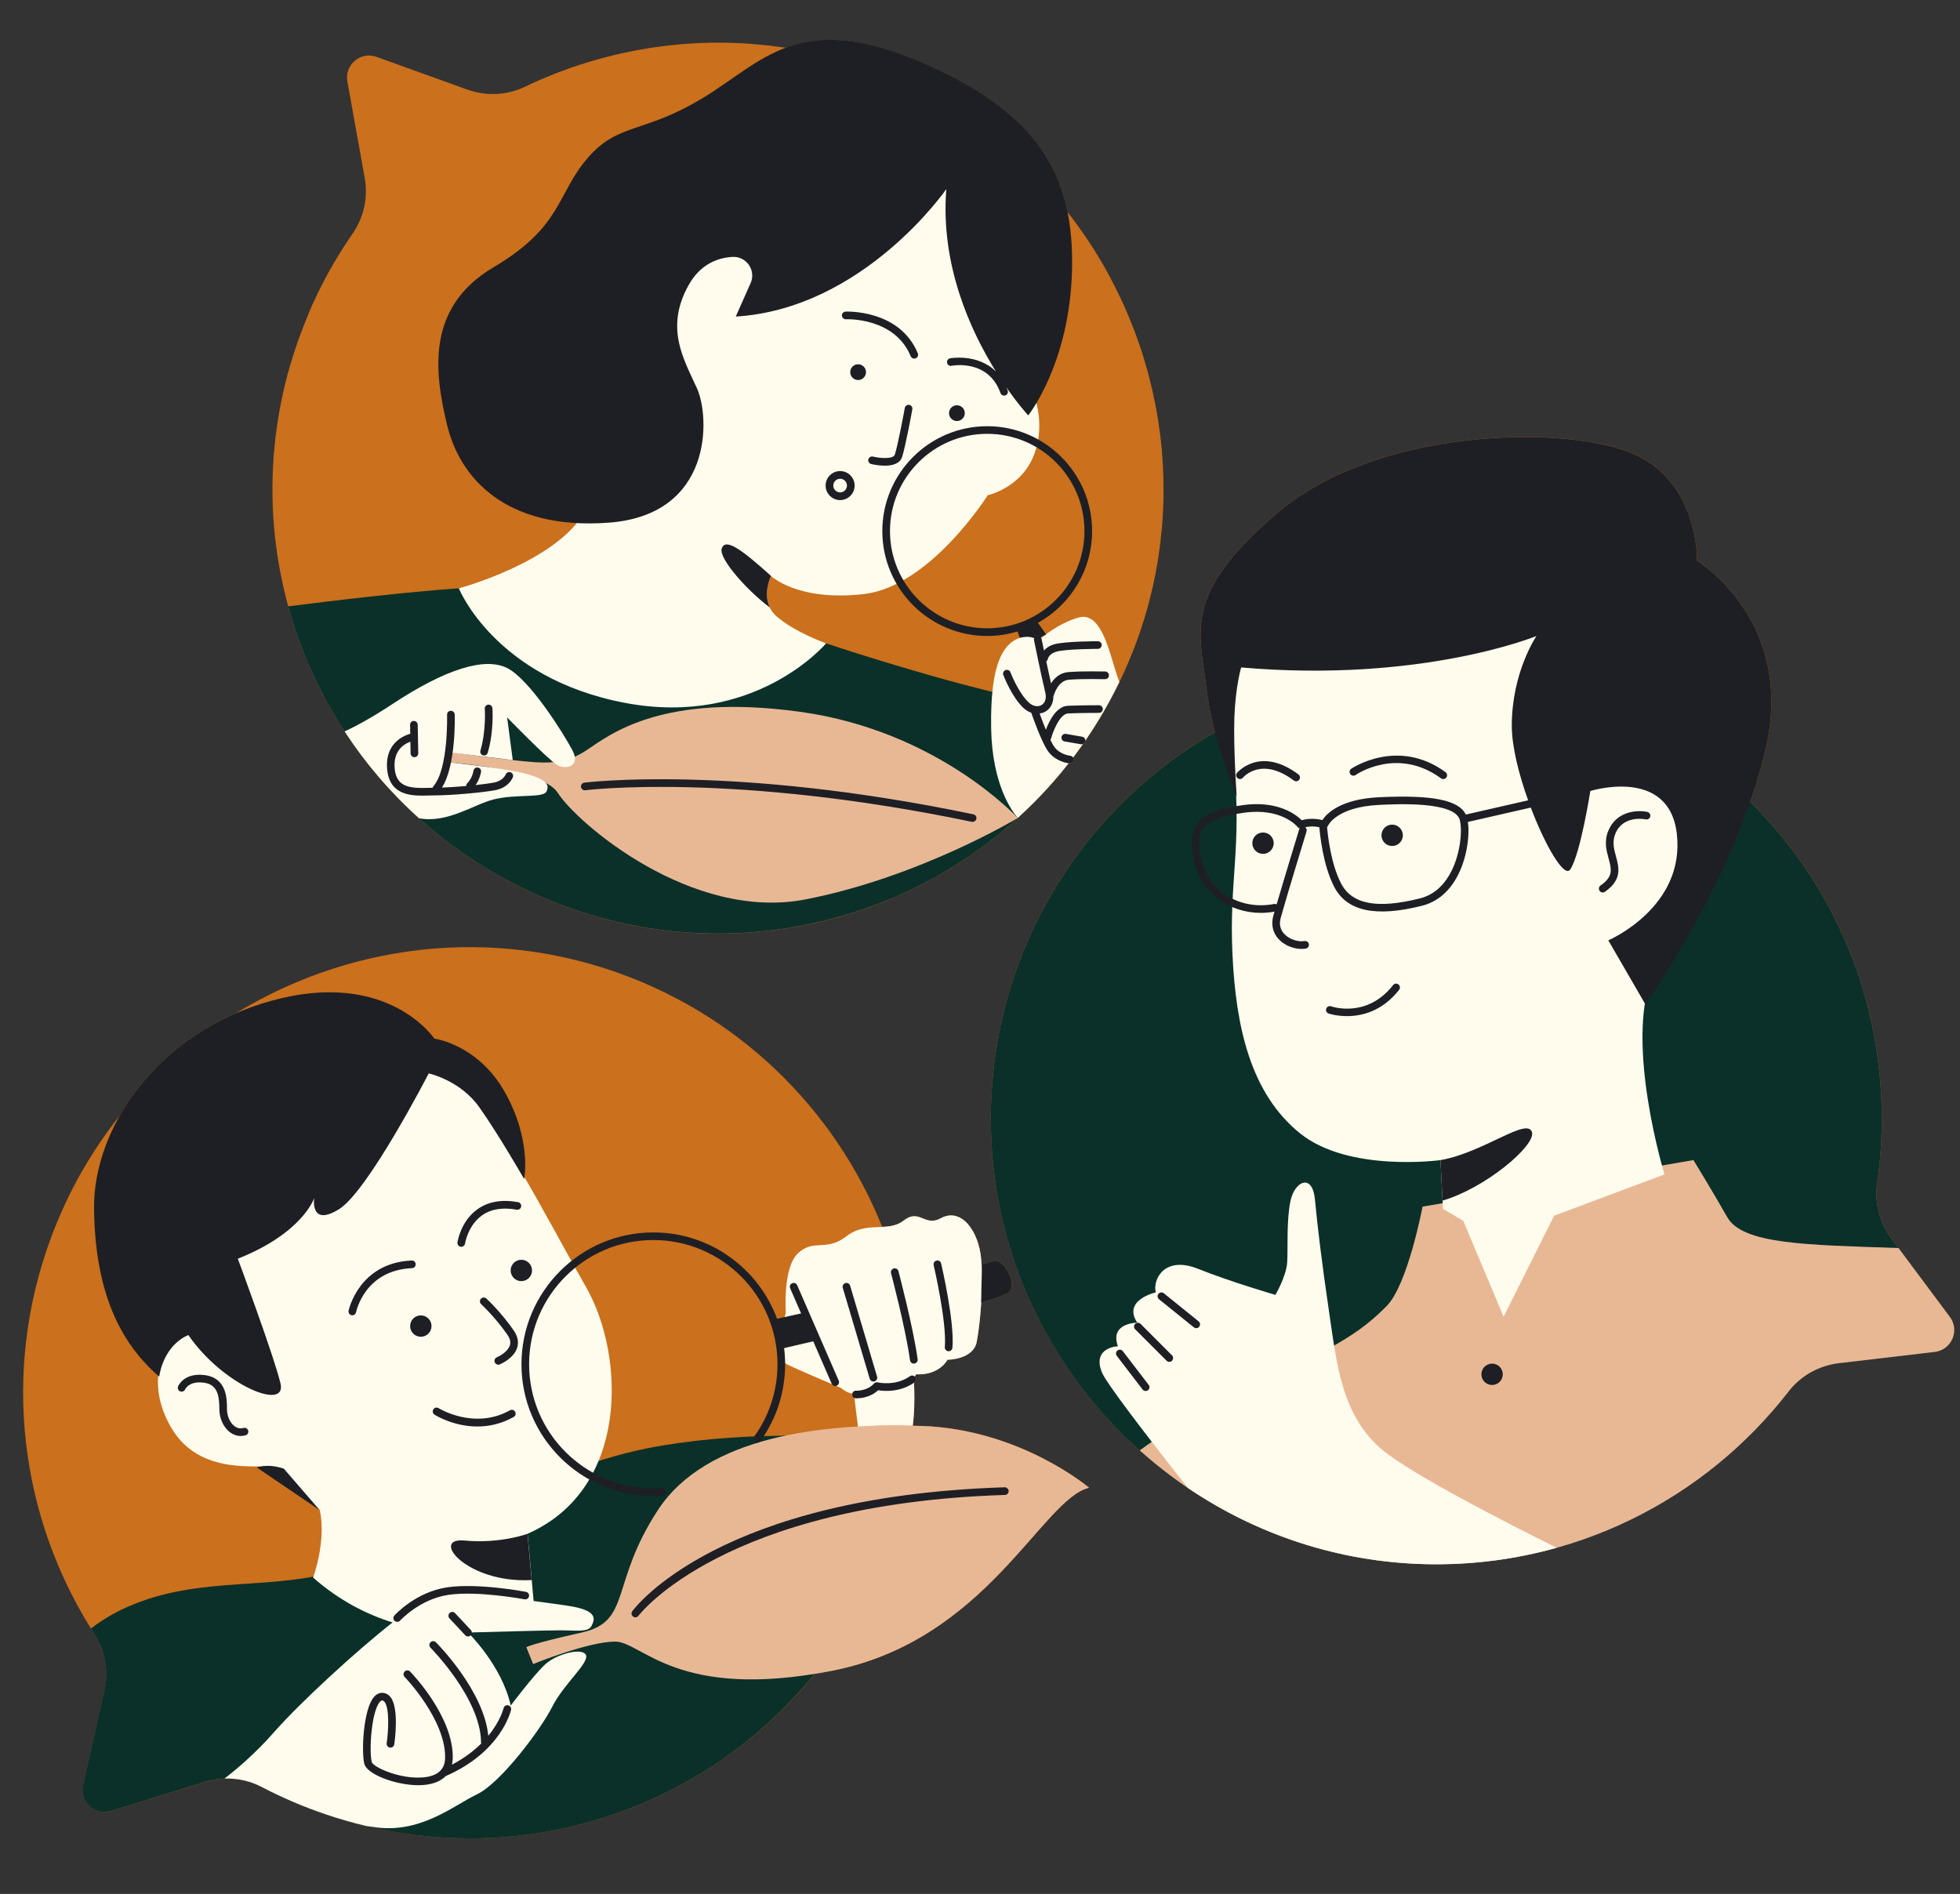 <?xml version="1.0" encoding="UTF-8" standalone="no"?><svg xmlns="http://www.w3.org/2000/svg" xmlns:xlink="http://www.w3.org/1999/xlink" fill="#1e1f24" height="485.6" preserveAspectRatio="xMidYMid meet" version="1" viewBox="-5.9 -10.2 502.5 485.6" width="502.5" zoomAndPan="magnify"><rect x="-5.9" y="-10.2" width="502.5" height="485.6" fill="#333333" stroke="none"/><g id="change1_1"><path d="M73.81,68.77c0.13-0.29,0.25-0.58,0.38-0.86c0.4-0.88,0.8-1.75,1.22-2.62c2.66-5.51,5.7-10.7,9.08-15.57 c2.89-4.17,4.01-9.32,3.11-14.31l-4.44-24.72c-0.77-4.28,3.39-7.79,7.48-6.31l23.27,8.39c4.83,1.74,10.16,1.49,14.78-0.73 c1.16-0.56,2.33-1.09,3.51-1.61c0.35-0.16,0.71-0.31,1.07-0.46c0.86-0.37,1.73-0.73,2.6-1.07c0.37-0.15,0.74-0.3,1.12-0.44 c1.03-0.4,2.06-0.78,3.1-1.15c0.18-0.06,0.35-0.13,0.53-0.19c1.22-0.43,2.45-0.83,3.69-1.21c0.31-0.1,0.62-0.19,0.94-0.28 c0.95-0.29,1.9-0.56,2.86-0.82c0.37-0.1,0.74-0.2,1.1-0.3c1.02-0.27,2.05-0.52,3.07-0.76c0.24-0.06,0.48-0.12,0.72-0.17 c1.29-0.29,2.58-0.56,3.87-0.81c0.2-0.04,0.4-0.07,0.6-0.11c1.09-0.2,2.18-0.39,3.28-0.56c0.34-0.05,0.67-0.1,1.01-0.15 c1.05-0.15,2.11-0.29,3.16-0.42c0.26-0.03,0.51-0.06,0.77-0.09c2.65-0.3,5.31-0.5,7.98-0.61c0.28-0.01,0.57-0.02,0.85-0.03 c1.1-0.04,2.2-0.06,3.3-0.06c0.26,0,0.51,0,0.77,0c2.7,0.01,5.42,0.11,8.13,0.31c0.23,0.02,0.45,0.04,0.68,0.06 c1.14,0.09,2.28,0.2,3.42,0.33c0.26,0.03,0.53,0.06,0.79,0.09c1.33,0.16,2.66,0.33,3.99,0.53c8.15-3.01,18.27-3.21,34.02,3.46 c24.07,10.19,34.81,22.38,38.13,38.6c0.78,0.99,1.54,2,2.29,3.02c0.05,0.07,0.1,0.14,0.15,0.21c1.49,2.05,2.92,4.14,4.27,6.27 c0.06,0.09,0.12,0.18,0.17,0.27c1.34,2.12,2.6,4.29,3.79,6.49c0.06,0.11,0.12,0.22,0.17,0.32c1.18,2.2,2.29,4.43,3.32,6.69 c0.05,0.12,0.11,0.23,0.16,0.35c1.03,2.26,1.98,4.56,2.86,6.88c0.05,0.12,0.09,0.24,0.14,0.36c0.42,1.12,0.82,2.25,1.21,3.38 c0.01,0.04,0.03,0.07,0.04,0.11c0.4,1.18,0.78,2.37,1.14,3.57c0.04,0.12,0.07,0.23,0.1,0.35c0.33,1.1,0.64,2.21,0.94,3.32 c0.03,0.11,0.06,0.22,0.09,0.33c0.31,1.19,0.61,2.39,0.89,3.6c0.02,0.1,0.04,0.2,0.07,0.3c0.25,1.1,0.48,2.2,0.7,3.31 c0.03,0.17,0.07,0.33,0.1,0.5c0.23,1.2,0.44,2.41,0.64,3.62c0.01,0.06,0.02,0.12,0.03,0.18c0.18,1.13,0.33,2.26,0.48,3.39 c0.03,0.21,0.05,0.42,0.08,0.62c0.29,2.38,0.5,4.78,0.64,7.18c0.01,0.24,0.03,0.48,0.04,0.71c0.12,2.38,0.17,4.78,0.14,7.17 c0,0.26-0.01,0.51-0.01,0.77c-0.02,1.11-0.05,2.23-0.11,3.34c0,0.08-0.01,0.17-0.01,0.25c-0.06,1.19-0.14,2.38-0.24,3.57 c-0.02,0.26-0.05,0.53-0.07,0.79c-0.09,1.03-0.2,2.07-0.32,3.1c-0.02,0.18-0.04,0.36-0.06,0.54c-0.14,1.18-0.31,2.35-0.48,3.52 c-0.04,0.26-0.08,0.51-0.12,0.77c-0.16,0.99-0.33,1.98-0.52,2.97c-0.04,0.24-0.09,0.47-0.13,0.71c-0.23,1.16-0.47,2.32-0.73,3.48 c-0.05,0.24-0.11,0.47-0.17,0.71c-0.23,0.97-0.47,1.94-0.72,2.91c-0.07,0.27-0.14,0.54-0.21,0.82c-0.31,1.15-0.64,2.3-0.99,3.44 c-0.06,0.19-0.12,0.39-0.18,0.58c-0.31,0.98-0.63,1.96-0.96,2.94c-0.1,0.29-0.2,0.58-0.3,0.87c-0.4,1.14-0.81,2.27-1.25,3.41 c-0.05,0.12-0.1,0.24-0.15,0.36c-0.4,1.02-0.82,2.04-1.25,3.06c-0.13,0.3-0.25,0.59-0.38,0.89c-0.49,1.13-0.99,2.25-1.52,3.37 c-0.6,1.28-1.24,2.53-1.88,3.78c-0.12,0.24-0.25,0.48-0.37,0.71c-0.66,1.25-1.34,2.49-2.04,3.71c-0.02,0.03-0.04,0.07-0.06,0.1 c-0.74,1.29-1.51,2.55-2.29,3.8c-0.02,0.03-0.04,0.06-0.06,0.09c-0.81,1.28-1.63,2.54-2.48,3.77l0,0c0,0.04,0.01,0.08,0,0.12 c-0.06,0.34-0.29,0.61-0.6,0.73c-0.83,1.19-1.68,2.36-2.56,3.51c0,0,0,0,0,0c0.1,0.17,0.16,0.36,0.14,0.57 c-0.05,0.51-0.47,0.89-0.98,0.89c-0.03,0-0.06,0-0.09,0c-0.02,0-0.08-0.01-0.18-0.02c0,0,0,0,0,0c-3.99,5.09-8.37,9.77-13.07,14.03 l0,0c-0.01,0.01-0.02,0.02-0.03,0.03c-0.01,0.01-0.02,0.01-0.02,0.02c-0.03,0.03-0.06,0.06-0.09,0.08c0,0,0,0,0,0 c-1.2,1.09-2.43,2.15-3.68,3.18c0,0,0,0-0.01,0l0,0c-3.64,3.01-7.45,5.79-11.4,8.31c0,0,0,0,0,0c-0.08,0.05-0.15,0.1-0.23,0.14 c0,0,0,0,0,0c-1.31,0.83-2.63,1.63-3.96,2.4c-0.03,0.02-0.07,0.04-0.1,0.06c0,0,0,0,0,0c-4.04,2.33-8.21,4.41-12.48,6.23 c0,0,0,0,0,0c-0.12,0.05-0.24,0.1-0.35,0.15c0,0,0,0,0,0c-1.38,0.58-2.77,1.14-4.17,1.67h0c-0.01,0-0.01,0.01-0.02,0.01 c-2.89,1.09-5.82,2.05-8.79,2.9c0,0,0,0,0,0c-0.14,0.04-0.27,0.08-0.41,0.12c0,0,0,0,0,0c-2.98,0.84-6,1.57-9.04,2.16c0,0,0,0,0,0 c-0.03,0-0.05,0.01-0.08,0.01c0,0,0,0,0,0c-2.98,0.58-5.99,1.05-9.02,1.39c0,0,0,0,0,0c-0.2,0.02-0.4,0.05-0.61,0.07c0,0,0,0,0,0 c-1.42,0.15-2.84,0.28-4.27,0.38c0,0,0,0,0,0c-0.03,0-0.06,0-0.09,0.01c-3.09,0.22-6.2,0.31-9.31,0.27c0,0,0,0,0,0 c-0.08,0-0.15,0-0.23,0c-1.73-0.02-3.46-0.09-5.19-0.19c-0.04,0-0.08,0-0.12-0.01c0,0,0,0,0,0c-1.42-0.09-2.85-0.2-4.27-0.34h0 c-0.02,0-0.04,0-0.06-0.01c-1.61-0.16-3.22-0.35-4.83-0.58c-0.05-0.01-0.09-0.01-0.14-0.02c0,0,0,0,0,0 c-1.49-0.22-2.99-0.47-4.48-0.74c-0.18-0.03-0.37-0.07-0.55-0.1c0,0,0,0,0,0c-3.06-0.58-6.12-1.29-9.16-2.14c0,0,0,0,0,0 c-0.11-0.03-0.22-0.06-0.33-0.1c0,0,0,0,0,0c-1.38-0.39-2.75-0.8-4.12-1.25c0,0,0,0,0,0c-0.09-0.03-0.18-0.06-0.26-0.08 c-3.1-1.01-6.18-2.16-9.23-3.45c0,0,0,0,0,0c-0.22-0.09-0.44-0.19-0.66-0.29c0,0,0,0,0,0c-0.67-0.29-1.35-0.58-2.02-0.89 c-0.73-0.33-1.46-0.66-2.18-1.01c-5.91-2.83-11.45-6.09-16.62-9.72c-0.12-0.08-0.24-0.17-0.36-0.25c0,0,0,0,0,0 c-0.48-0.34-0.96-0.69-1.43-1.03c0,0,0,0,0,0c-0.11-0.08-0.22-0.17-0.34-0.25c-0.71-0.52-1.41-1.05-2.1-1.58c0,0,0,0,0,0 c-0.31-0.24-0.63-0.48-0.93-0.72c0,0,0,0,0,0c-0.73-0.57-1.45-1.16-2.16-1.75c-0.05-0.04-0.11-0.09-0.16-0.13c0,0,0,0,0,0 c-0.56-0.46-1.1-0.93-1.65-1.4c0,0,0,0,0,0c-0.05-0.04-0.09-0.08-0.14-0.12c-2.42-2.1-4.73-4.28-6.94-6.55c0,0,0,0,0,0 c-0.06-0.06-0.12-0.13-0.19-0.2c-0.62-0.64-1.24-1.29-1.84-1.94c-0.16-0.17-0.32-0.34-0.47-0.52c-0.02-0.02-0.03-0.04-0.05-0.05 c-0.04-0.05-0.09-0.1-0.13-0.15c-0.44-0.49-0.88-0.98-1.32-1.47c0,0,0,0,0,0c-0.22-0.25-0.44-0.51-0.66-0.77 c-0.05-0.06-0.11-0.12-0.16-0.18c-0.02-0.02-0.03-0.04-0.05-0.05c-0.35-0.41-0.7-0.82-1.05-1.24c0,0,0,0,0,0 c-0.15-0.18-0.3-0.36-0.45-0.55c-0.48-0.58-0.95-1.16-1.41-1.75c0,0,0,0,0,0c-0.21-0.26-0.41-0.52-0.61-0.78c0,0,0,0,0,0 c-0.32-0.41-0.63-0.82-0.95-1.24c-0.13-0.17-0.25-0.33-0.38-0.5c-0.15-0.19-0.29-0.39-0.43-0.59c0,0,0,0,0,0 c-0.41-0.55-0.81-1.11-1.2-1.67c0,0,0,0,0,0c-0.05-0.06-0.09-0.13-0.14-0.19c-2.04-2.89-3.94-5.88-5.69-8.93 c-0.08-0.15-0.17-0.29-0.25-0.44c-0.7-1.24-1.38-2.48-2.04-3.74c-0.04-0.08-0.08-0.16-0.13-0.25c0,0,0,0,0,0 c-0.83-1.62-1.63-3.25-2.38-4.91c0,0,0,0,0,0c-0.02-0.04-0.04-0.08-0.06-0.13c-0.45-0.99-0.88-1.98-1.3-2.98 c-0.03-0.08-0.07-0.15-0.1-0.23c0,0,0,0,0,0c-0.28-0.67-0.56-1.35-0.83-2.03c0,0,0,0,0,0c-0.01-0.01-0.01-0.03-0.02-0.04 c-0.4-1.01-0.79-2.03-1.16-3.05c-0.04-0.1-0.08-0.21-0.11-0.31c0,0,0,0,0,0c-0.26-0.72-0.51-1.45-0.75-2.17c0,0,0,0,0,0 c-0.06-0.19-0.13-0.38-0.19-0.57c0,0,0,0,0,0c-0.26-0.78-0.51-1.57-0.75-2.36c0,0,0,0,0,0c-0.02-0.07-0.04-0.14-0.07-0.21 c-0.25-0.82-0.49-1.64-0.72-2.47c-0.02-0.09-0.05-0.17-0.07-0.26c-0.2-0.71-0.39-1.42-0.57-2.14c-0.04-0.14-0.07-0.28-0.11-0.42 c-0.17-0.68-0.34-1.36-0.49-2.05c-0.04-0.18-0.08-0.35-0.12-0.53c-0.15-0.66-0.29-1.32-0.43-1.99c-0.04-0.2-0.08-0.4-0.13-0.6 c-0.13-0.65-0.26-1.3-0.38-1.95c-0.04-0.22-0.08-0.44-0.12-0.65c-0.11-0.64-0.22-1.28-0.33-1.92c-0.04-0.23-0.07-0.46-0.11-0.69 c-0.1-0.64-0.19-1.27-0.28-1.91c-0.03-0.24-0.06-0.47-0.09-0.71c-0.08-0.64-0.16-1.27-0.24-1.91c-0.03-0.24-0.05-0.47-0.08-0.71 c-0.07-0.64-0.13-1.28-0.19-1.92c-0.02-0.23-0.04-0.47-0.06-0.71c-0.05-0.65-0.11-1.29-0.15-1.94c-0.02-0.22-0.03-0.45-0.04-0.67 c-0.04-0.66-0.08-1.32-0.11-1.99c-0.01-0.2-0.01-0.39-0.02-0.59c-0.03-0.69-0.05-1.39-0.06-2.08c0-0.13,0-0.25,0-0.38 c-0.05-3.26,0.03-6.53,0.26-9.8c0.01-0.12,0.01-0.25,0.02-0.37c0.05-0.61,0.1-1.23,0.16-1.84c0.03-0.29,0.05-0.58,0.08-0.87 c0.05-0.55,0.12-1.11,0.18-1.66c0.04-0.35,0.08-0.7,0.12-1.06c0.06-0.52,0.13-1.04,0.21-1.55c0.05-0.39,0.1-0.78,0.16-1.17 c0.07-0.49,0.15-0.99,0.23-1.48c0.07-0.41,0.13-0.82,0.2-1.24c0.08-0.48,0.17-0.96,0.26-1.43c0.08-0.43,0.16-0.86,0.24-1.28 c0.09-0.47,0.19-0.93,0.29-1.4c0.09-0.44,0.19-0.88,0.28-1.31c0.1-0.46,0.21-0.91,0.31-1.37c0.11-0.45,0.21-0.9,0.32-1.34 c0.11-0.45,0.22-0.89,0.34-1.34c0.12-0.45,0.24-0.91,0.37-1.36c0.12-0.44,0.24-0.88,0.37-1.32c0.13-0.46,0.27-0.93,0.41-1.39 c0.13-0.43,0.26-0.86,0.39-1.28c0.15-0.47,0.3-0.95,0.46-1.42c0.14-0.42,0.27-0.83,0.41-1.25c0.16-0.48,0.34-0.96,0.51-1.45 c0.14-0.4,0.29-0.81,0.43-1.21c0.18-0.5,0.38-1,0.57-1.5c0.15-0.38,0.29-0.77,0.44-1.15c0.21-0.53,0.43-1.06,0.64-1.58 c0.15-0.35,0.29-0.71,0.44-1.06C73.29,69.95,73.55,69.36,73.81,68.77z M493.99,327.44l-15.01-20.14c-3.03-4.07-4.34-9.17-3.61-14.2 c0.85-5.86,1.25-11.87,1.17-17.99c-0.42-31.37-13.23-59.46-33.73-79.75c1.53-4.41,2.88-8.9,3.94-13.42 c7.77-33.11-17.56-48.37-17.56-48.37s0.58-21.02-17.56-27.93c-18.14-6.91-64.49-5.76-89.54,15.26 c-25.05,21.02-20.44,30.81-18.71,45.2c0.48,3.96,1.28,7.86,2.19,11.43c-34.98,20.08-58.33,58.14-57.41,101.57 c1.07,50.87,35.92,93.88,82.88,107.36c0.1,0.03,0.2,0.06,0.3,0.09c0.14,0.04,0.29,0.08,0.43,0.12c0,0,0.01,0,0.01,0 c0.68,0.19,1.36,0.37,2.05,0.55c0.18,0.05,0.36,0.09,0.53,0.14c0.59,0.15,1.19,0.3,1.79,0.44c0.27,0.06,0.54,0.13,0.81,0.19 c0.54,0.12,1.09,0.24,1.64,0.36c0.16,0.03,0.31,0.07,0.47,0.1c0.02,0.01,0.05,0.01,0.07,0.02c0.15,0.03,0.3,0.06,0.44,0.09 c0.51,0.1,1.02,0.2,1.53,0.3c0.37,0.07,0.75,0.14,1.12,0.21c0.31,0.06,0.61,0.11,0.92,0.17c0.01,0,0.01,0,0.02,0 c0.17,0.03,0.34,0.05,0.51,0.08c0.41,0.07,0.82,0.13,1.23,0.2c0.46,0.07,0.92,0.14,1.38,0.21c0.26,0.04,0.52,0.07,0.78,0.11 c0.18,0.02,0.37,0.05,0.55,0.07c0.44,0.06,0.87,0.11,1.31,0.17c0.48,0.06,0.95,0.11,1.43,0.16c0.33,0.03,0.66,0.07,0.99,0.11 c0.03,0,0.07,0.01,0.1,0.01c0.05,0,0.1,0.01,0.15,0.01c0.52,0.05,1.04,0.09,1.56,0.13c0.38,0.03,0.76,0.06,1.14,0.09 c0.3,0.02,0.6,0.04,0.9,0.06c0.26,0.02,0.53,0.03,0.79,0.04c0.03,0,0.06,0,0.08,0c0.32,0.02,0.63,0.04,0.95,0.05 c0.91,0.04,1.82,0.07,2.74,0.09c1.34,0.03,2.67,0.03,3.99,0.01c0.4,0,0.8-0.02,1.2-0.03c0.94-0.02,1.88-0.05,2.82-0.1 c0.43-0.02,0.86-0.04,1.3-0.07c0.95-0.06,1.9-0.12,2.85-0.2c0.36-0.03,0.72-0.06,1.09-0.09c1.25-0.12,2.5-0.25,3.74-0.41 c0.04-0.01,0.08-0.01,0.12-0.01c1.37-0.17,2.73-0.37,4.09-0.6c0.09-0.01,0.18-0.03,0.26-0.05c1.22-0.2,2.43-0.43,3.63-0.67 c0.23-0.05,0.45-0.09,0.67-0.14c1.11-0.23,2.21-0.47,3.31-0.73c0.2-0.05,0.4-0.09,0.59-0.14c1.26-0.31,2.51-0.63,3.76-0.98 c0,0,0,0,0,0h0c23.9-6.69,44.64-20.97,59.45-40.07c3.14-4.06,7.8-6.66,12.9-7.26l24.57-2.89 C494.44,335.92,496.6,330.93,493.99,327.44z M228.16,355.36C228.16,355.36,228.16,355.36,228.16,355.36 c0.03-0.36,0.05-0.72,0.08-1.08l0,0c0.16-1.5,0.39-4.58,0.23-9.12c0-0.28-0.01-0.56-0.01-0.84c0.02-0.02,0.05-0.03,0.07-0.05 c0.44-0.31,0.55-0.92,0.23-1.37c-0.04-0.05-0.09-0.09-0.14-0.13c0.23-0.36,0.34-0.6,0.34-0.6c6.05,0.29,8.06-3.74,8.06-3.74 s6.62,0,7.49-4.61c0.46-2.43,0.91-6.08,1.15-10.08c0.03-0.01,3.47-0.87,6.62-2.3c3.17-1.44-0.58-9.21-3.45-8.35 c-2.88,0.86-2.88,0.86-2.88,0.86s-0.06,0.98-0.12,2.49c-0.02-1.23-0.08-2.45-0.17-3.64c-0.58-7.49-5.18-13.53-10.36-10.65 c-4.13,2.29-5.47-2.59-9.5,0.58c-1.64,1.29-3.53,1.53-5.53,1.63c0,0,0,0,0,0c-3.02-7.52-6.82-14.71-11.36-21.44 c-0.03-0.05-0.07-0.1-0.1-0.15c-0.53-0.78-1.06-1.55-1.6-2.31c-0.05-0.07-0.1-0.15-0.16-0.22c-0.53-0.75-1.08-1.49-1.63-2.22 c-0.06-0.07-0.11-0.15-0.17-0.22c-0.57-0.75-1.15-1.5-1.74-2.23c-0.04-0.04-0.07-0.09-0.11-0.13c-2.53-3.17-5.24-6.22-8.12-9.12 c-0.02-0.02-0.03-0.03-0.05-0.05c-0.68-0.68-1.36-1.35-2.06-2.02c-0.13-0.12-0.25-0.24-0.38-0.36c-0.59-0.56-1.19-1.11-1.79-1.66 c-0.18-0.16-0.36-0.32-0.54-0.48c-0.56-0.5-1.12-1-1.69-1.49c-0.21-0.18-0.42-0.36-0.63-0.54c-0.55-0.47-1.11-0.93-1.67-1.39 c-0.22-0.18-0.45-0.37-0.67-0.55c-0.57-0.45-1.14-0.9-1.71-1.35c-0.22-0.17-0.44-0.34-0.67-0.51c-0.6-0.46-1.22-0.91-1.83-1.36 c-0.2-0.14-0.39-0.29-0.59-0.43c-0.71-0.51-1.44-1.02-2.16-1.52c-0.1-0.07-0.2-0.14-0.3-0.21c-1.68-1.14-3.4-2.25-5.15-3.3 c-0.22-0.14-0.45-0.27-0.68-0.4c-0.64-0.38-1.28-0.76-1.93-1.13c-0.31-0.18-0.62-0.35-0.93-0.52c-0.57-0.32-1.15-0.63-1.73-0.94 c-0.35-0.19-0.7-0.37-1.05-0.55c-0.55-0.29-1.11-0.57-1.67-0.85c-0.37-0.18-0.74-0.37-1.11-0.55c-0.55-0.27-1.1-0.53-1.66-0.79 c-0.38-0.18-0.76-0.35-1.15-0.53c-0.56-0.25-1.13-0.5-1.69-0.75c-0.38-0.17-0.77-0.33-1.15-0.5c-0.58-0.25-1.17-0.48-1.77-0.72 c-0.37-0.15-0.75-0.3-1.12-0.45c-0.65-0.25-1.31-0.5-1.97-0.74c-0.32-0.12-0.64-0.24-0.96-0.36c-0.98-0.35-1.97-0.69-2.97-1.02 c-0.97-0.32-1.94-0.62-2.92-0.91c-0.32-0.09-0.63-0.18-0.95-0.27c-0.66-0.19-1.32-0.38-1.98-0.56c-0.37-0.1-0.75-0.2-1.12-0.29 c-0.61-0.16-1.22-0.31-1.82-0.46c-0.39-0.09-0.78-0.19-1.17-0.28c-0.6-0.14-1.2-0.27-1.8-0.4c-0.39-0.08-0.78-0.16-1.16-0.24 c-0.62-0.13-1.24-0.24-1.85-0.36c-0.37-0.07-0.73-0.14-1.1-0.2c-0.68-0.12-1.36-0.23-2.04-0.33c-0.3-0.05-0.6-0.1-0.9-0.14 c-0.96-0.14-1.92-0.27-2.87-0.39c-0.02,0-0.04-0.01-0.06-0.01c-1-0.12-2.01-0.23-3.01-0.32c-0.2-0.02-0.41-0.03-0.61-0.05 c-0.78-0.07-1.56-0.13-2.34-0.19c-0.3-0.02-0.6-0.04-0.9-0.05c-0.69-0.04-1.38-0.08-2.08-0.11c-0.32-0.01-0.64-0.02-0.96-0.03 c-0.68-0.02-1.36-0.04-2.04-0.05c-0.31,0-0.62-0.01-0.93-0.01c-0.71,0-1.41,0-2.12,0.01c-0.28,0-0.55,0.01-0.83,0.01 c-0.79,0.02-1.59,0.04-2.38,0.07c-0.18,0.01-0.37,0.01-0.55,0.02c-3.01,0.14-6,0.4-8.97,0.77c-0.13,0.02-0.25,0.03-0.38,0.05 c-0.85,0.11-1.7,0.23-2.55,0.36c-0.18,0.03-0.36,0.06-0.54,0.08c-0.81,0.13-1.61,0.26-2.42,0.41c-0.18,0.03-0.36,0.06-0.54,0.1 c-0.83,0.15-1.66,0.31-2.48,0.48c-0.14,0.03-0.27,0.06-0.41,0.08c-0.93,0.2-1.85,0.4-2.78,0.62c-0.02,0.01-0.05,0.01-0.07,0.02 c-3.95,0.94-7.83,2.08-11.65,3.42c-0.03,0.01-0.06,0.02-0.09,0.03c-0.91,0.32-1.82,0.66-2.73,1c-0.05,0.02-0.1,0.04-0.16,0.06 c-0.91,0.35-1.81,0.71-2.71,1.08c-0.02,0.01-0.04,0.02-0.06,0.03c-5.62,2.32-11.05,5.08-16.24,8.25 c-13.67,5.91-23.76,15.59-29.8,26.28c0,0,0,0,0,0c-1.77,2.22-3.46,4.52-5.07,6.89c-0.05,0.08-0.11,0.16-0.16,0.24 c-1.55,2.29-3.02,4.65-4.41,7.07c-0.08,0.14-0.16,0.28-0.24,0.42c-0.67,1.18-1.32,2.36-1.94,3.57c-0.07,0.14-0.14,0.28-0.21,0.42 c-0.58,1.12-1.14,2.25-1.68,3.39c-0.07,0.15-0.14,0.3-0.21,0.45c-0.56,1.19-1.09,2.4-1.61,3.61c-0.11,0.26-0.22,0.52-0.33,0.78 c-0.52,1.24-1.02,2.49-1.5,3.75c-13.33,35.36-8.01,72.99,10.9,102.32c0.27,0.42,0.51,0.86,0.75,1.3c0.2,0.37,0.38,0.75,0.56,1.14 c0,0,0,0,0,0c0.81,1.79,1.33,3.68,1.57,5.62c0.02,0.15,0.04,0.3,0.06,0.45c0.03,0.34,0.05,0.68,0.07,1.01 c0.01,0.26,0.02,0.53,0.02,0.79c0,0.28,0,0.57-0.01,0.85c-0.01,0.35-0.04,0.7-0.08,1.04c-0.02,0.22-0.04,0.44-0.06,0.66 c-0.08,0.57-0.17,1.14-0.3,1.7c0,0.01,0,0.01,0,0.02l-5.44,24.14c-0.05,0.24-0.09,0.48-0.11,0.71c-0.01,0.07-0.01,0.14-0.01,0.21 c-0.01,0.17-0.01,0.34-0.01,0.51c0,0.07,0,0.14,0.01,0.2c0.03,0.45,0.11,0.89,0.25,1.31c0.02,0.06,0.04,0.12,0.06,0.18 c0.05,0.15,0.11,0.3,0.18,0.45c0.03,0.06,0.05,0.12,0.08,0.17c0.19,0.39,0.43,0.75,0.7,1.08c0.04,0.05,0.08,0.09,0.12,0.14 c0.11,0.12,0.22,0.23,0.33,0.35c0.05,0.04,0.09,0.09,0.14,0.13c0.32,0.29,0.67,0.54,1.04,0.75c0.06,0.03,0.11,0.06,0.17,0.09 c0.14,0.07,0.29,0.14,0.43,0.2c0.06,0.02,0.12,0.05,0.18,0.07c0.2,0.08,0.41,0.14,0.62,0.2c0.47,0.12,0.97,0.17,1.47,0.15l0,0 c0.25-0.01,0.51-0.03,0.77-0.08c0.26-0.04,0.52-0.1,0.78-0.19l23.98-7.47c0.51-0.16,1.03-0.28,1.55-0.4 c0.22-0.05,0.44-0.09,0.67-0.13c0.26-0.05,0.52-0.08,0.77-0.12c0.68-0.09,1.36-0.16,2.04-0.19c0,0,0,0,0,0l0,0 c0.38-0.01,0.77-0.01,1.15,0c0.1,0,0.19,0.01,0.29,0.01c0.61,0.02,1.21,0.08,1.81,0.16c0.1,0.01,0.2,0.03,0.3,0.04 c0.09,0.01,0.18,0.02,0.27,0.04c0.28,0.05,0.56,0.1,0.83,0.16c0.33,0.07,0.66,0.15,0.98,0.24c0.22,0.06,0.44,0.12,0.67,0.19 c0.44,0.13,0.87,0.29,1.3,0.45c0.15,0.06,0.3,0.12,0.44,0.18c0.51,0.21,1.01,0.44,1.5,0.69c1.18,0.62,2.38,1.21,3.59,1.79 c0.36,0.17,0.72,0.34,1.08,0.5c0.9,0.42,1.82,0.83,2.73,1.23c0.37,0.16,0.73,0.32,1.1,0.48c1.25,0.53,2.51,1.04,3.78,1.53 c1.42,0.54,2.85,1.06,4.3,1.54c1.5,0.51,3,0.97,4.51,1.41c0,0,0,0,0.01,0c0.22,0.06,0.44,0.13,0.67,0.2c0,0,0,0,0,0 c1.68,0.48,3.36,0.92,5.04,1.32c0,0,0,0,0,0c0,0,0,0,0,0c1.38,0.33,2.76,0.64,4.14,0.92c0.34,0.07,0.67,0.13,1.01,0.19 c0.68,0.13,1.35,0.26,2.03,0.37c0.4,0.07,0.79,0.13,1.19,0.19c0.62,0.1,1.23,0.2,1.85,0.29c0.42,0.06,0.83,0.12,1.25,0.17 c0.6,0.08,1.2,0.16,1.8,0.23c0.42,0.05,0.84,0.1,1.26,0.14c0.6,0.06,1.2,0.12,1.8,0.18c0.41,0.04,0.83,0.08,1.24,0.11 c0.62,0.05,1.23,0.09,1.85,0.13c0.39,0.02,0.78,0.05,1.17,0.07c0.68,0.04,1.35,0.06,2.03,0.09c0.33,0.01,0.66,0.03,0.99,0.04 c1.97,0.05,3.94,0.05,5.9,0c0.32-0.01,0.65-0.02,0.97-0.04c0.64-0.02,1.28-0.04,1.92-0.08c0.38-0.02,0.76-0.05,1.14-0.07 c0.58-0.04,1.16-0.07,1.74-0.11c0.41-0.03,0.81-0.07,1.22-0.11c0.55-0.05,1.1-0.1,1.64-0.15c0.42-0.04,0.84-0.09,1.26-0.14 c0.53-0.06,1.06-0.12,1.59-0.19c0.43-0.05,0.85-0.11,1.28-0.17c0.52-0.07,1.04-0.15,1.56-0.23c0.43-0.07,0.85-0.14,1.28-0.21 c0.51-0.09,1.03-0.17,1.54-0.26c0.43-0.08,0.85-0.16,1.28-0.24c0.51-0.1,1.02-0.2,1.52-0.3c0.43-0.09,0.85-0.18,1.28-0.27 c0.5-0.11,1.01-0.22,1.51-0.34c0.42-0.1,0.84-0.2,1.27-0.3c0.5-0.12,1.01-0.25,1.51-0.38c0.42-0.11,0.83-0.22,1.24-0.33 c0.5-0.14,1.01-0.28,1.51-0.42c0.41-0.12,0.82-0.23,1.23-0.35c0.51-0.15,1.01-0.31,1.52-0.47c0.4-0.12,0.8-0.25,1.19-0.38 c0.52-0.17,1.03-0.34,1.54-0.52c0.38-0.13,0.76-0.26,1.14-0.39c0.54-0.19,1.07-0.39,1.6-0.58c0.35-0.13,0.71-0.26,1.06-0.39 c0.59-0.23,1.18-0.46,1.77-0.7c0.29-0.12,0.58-0.23,0.87-0.34c1.75-0.72,3.47-1.47,5.18-2.28c0.29-0.14,0.57-0.28,0.86-0.42 c0.56-0.27,1.13-0.54,1.68-0.82c0.34-0.17,0.67-0.34,1.01-0.52c0.5-0.26,1.01-0.52,1.51-0.78c0.35-0.19,0.7-0.38,1.06-0.57 c0.48-0.26,0.95-0.52,1.43-0.79c0.36-0.2,0.71-0.41,1.07-0.62c0.46-0.27,0.92-0.53,1.38-0.81c0.36-0.22,0.72-0.44,1.08-0.66 c0.45-0.27,0.89-0.55,1.33-0.83c0.36-0.23,0.72-0.46,1.08-0.69c0.43-0.28,0.87-0.56,1.3-0.85c0.36-0.24,0.72-0.48,1.07-0.72 c0.43-0.29,0.85-0.59,1.27-0.88c0.35-0.25,0.7-0.5,1.05-0.75c0.42-0.3,0.84-0.61,1.25-0.92c0.35-0.26,0.69-0.51,1.03-0.77 c0.41-0.31,0.83-0.63,1.24-0.95c0.34-0.26,0.67-0.53,1.01-0.79c0.41-0.33,0.82-0.66,1.22-0.99c0.33-0.27,0.66-0.54,0.98-0.81 c0.41-0.34,0.81-0.69,1.21-1.04c0.32-0.27,0.64-0.55,0.95-0.83c0.41-0.36,0.81-0.73,1.21-1.1c0.3-0.27,0.6-0.54,0.9-0.82 c0.42-0.39,0.83-0.79,1.25-1.19c0.27-0.26,0.55-0.52,0.82-0.78c0.46-0.45,0.91-0.91,1.36-1.37c0.22-0.22,0.44-0.44,0.66-0.66 c0.67-0.69,1.32-1.38,1.97-2.08c0.63-0.68,1.25-1.37,1.86-2.07c1.01-1.15,2-2.33,2.96-3.53c1.45-0.23,2.92-0.49,4.46-0.79 c39.73-7.77,53.84-44.05,65.93-46.93c0,0-17.56-14.97-42.9-15.84C229.66,355.4,228.91,355.38,228.16,355.36z" fill="#cb701c"/></g><g id="change2_1"><path d="M490.12,336.43l-24.57,2.89c-5.1,0.6-9.75,3.2-12.9,7.26c-21.38,27.58-55.11,45.1-92.89,44.27 c-60.8-1.34-110.33-50.93-111.61-111.73c-1.34-63.56,49.26-115.61,112.26-116.65c63.56-1.05,115.28,49.09,116.13,112.65 c0.08,6.12-0.32,12.12-1.17,17.99c-0.73,5.02,0.58,10.13,3.61,14.2l15.01,20.14C496.6,330.93,494.44,335.92,490.12,336.43z M159.86,361.18c-27.35,5.47-59.31,24.76-77.45,30.81c-18.14,6.05-36.56,1.44-55.57,9.79c-3.67,1.61-6.79,3.54-9.44,5.59 c0.3,0.47,0.58,0.95,0.89,1.42c2.78,4.31,3.69,9.57,2.56,14.58l-5.44,24.14c-0.96,4.24,3.04,7.93,7.19,6.64l23.98-7.47 c4.85-1.51,10.09-1.05,14.59,1.31c5.25,2.75,10.78,5.12,16.58,7.08c60.24,20.31,124.7-11.81,144.83-72.12 c2.51-7.52,4.19-15.13,5.09-22.71C208.13,357.03,181.06,356.94,159.86,361.18z M128.99,217.95c49.06,23.49,106.82,8.84,139.2-32.57 c-3.95-8.02-10.08-15.83-19.4-18.11c-21.16-5.18-42.9-12.52-42.9-12.52s-73.27-15.55-94.15-14.11c-13.73,0.95-32.51,3.2-43.75,4.63 C76.44,176,97.74,202.99,128.99,217.95z" fill="#0a3029"/></g><g id="change3_1"><path d="M490.12,336.43l-24.57,2.89c-5.1,0.6-9.75,3.2-12.9,7.26c-21.38,27.58-55.11,45.1-92.89,44.27 c-28.12-0.62-53.82-11.58-73.46-29.18c7.46-5.42,17.74-12.04,29.11-16.91c22.79-9.77,28.76-14.65,34.18-20.08 c5.43-5.43,9.22-25.5,9.22-25.5l69.45-11.94c0,0,4.34,7.05,8.68,14.65c3.98,6.97,20.29,7.09,43.89,7.9l13.16,17.65 C496.6,330.93,494.44,335.92,490.12,336.43z M162.74,377.02c-12.38,19-6.62,28.5-19.58,31.38c-12.96,2.88-14.11,3.74-14.11,3.74 l1.73,4.32c0,0,14.11-5.76,21.02-5.76c6.91,0,15.84,15.26,55.57,7.49c39.73-7.77,53.84-44.05,65.93-46.93 c0,0-17.56-14.97-42.9-15.84C205.06,354.56,175.12,358.01,162.74,377.02z M137.07,193.04c4.82,7.65,34.26,33.11,63.63,27.35 c29.37-5.76,54.32-20.86,54.32-20.86s-20.35-22.33-55.76-27.22s-48.66,5.76-54.7,9.79c-6.05,4.03-10.94,3.45-19,2.59 c-8.06-0.86-16.48-2.16-16.48-2.16l0.07,2.74C109.15,185.27,133.26,186.99,137.07,193.04z" fill="#e8b895"/></g><g id="change4_1"><path d="M420.84,290.92l-28.29,10.58l-12.96,25.91l-10.36-24.62l-5.18-3.02l-0.65-12.52c0,0-23.54,3.24-36.06-6.91 c-12.52-10.15-16.41-26.99-17.27-45.99c-0.86-19,2.38-26.56,0.43-48.8c-1.94-22.24,1.94-50.53,33.04-62.4 c31.09-11.88,70.61-0.43,87.24,33.47c16.63,33.9-6.26,66.08-13.17,83.57C410.69,257.67,420.84,290.92,420.84,290.92z M334.9,326.55 c-1.94-13.17-3.02-22.24-3.67-29.15c-0.65-6.91-5.18-4.75-6.26,0.22c-1.08,4.97-0.65,12.09-0.86,15.76 c-0.22,3.67-3.02,8.42-3.02,8.42s-11.23-3.24-19.87-6.69c-8.64-3.45-11.66,2.81-10.8,6.05c0,0-8.64,1.94-4.75,7.77 c0,0-7.13,0-4.97,6.05c0,0-6.69,0.22-4.1,6.69c1.06,2.66,10.85,15.46,22.03,29.63c17.57,11.9,38.58,19.05,61.14,19.55 c11.61,0.26,22.83-1.23,33.43-4.2c-12.67-6.3-37.13-18.81-44.7-25.11C338.14,352.89,336.84,339.72,334.9,326.55z M235.29,302.16 c-4.13,2.29-5.47-2.59-9.5,0.58c-4.03,3.17-9.5,0-14.68,4.03c-5.18,4.03-8.35,0.58-12.38,4.32c-4.03,3.74-3.17,15.26-3.17,15.26 s-3.17,11.52,0.29,13.24c3.45,1.73,13.82,6.05,13.82,6.05c1.06,0.92,2.22,1.4,3.36,1.61l1.03,8.33c0,0,6.62-0.5,14.04-0.22 c0,0,0.73-4.25,0.28-12.22c0.4-0.55,0.59-0.96,0.59-0.96c6.05,0.29,8.06-3.74,8.06-3.74s6.62,0,7.49-4.61 c0.86-4.61,1.73-13.53,1.15-21.02C245.08,305.33,240.48,299.28,235.29,302.16z M144.31,319.72c-10.08-17.56-23.61-44.91-35.7-55.85 c-12.09-10.94-53.26-16.41-73.13,10.36c-19.87,26.78,2.02,60.17,2.02,60.17s-6.91,8.93,0.58,21.59 c7.49,12.67,23.32,8.93,25.34,10.08c2.02,1.15,12.67,10.94,12.67,10.94c1.73,8.06-1.73,17.27-1.73,17.27 c6.66,5.85,13.66,9.42,20.39,11.51c-9.41,7.39-23.66,20.48-30.47,28.22c-4.72,5.37-9.43,9.35-12.64,11.81 c3.29-0.12,6.58,0.59,9.55,2.15c5.25,2.75,10.78,5.12,16.58,7.08c3.4,1.14,6.8,2.11,10.22,2.93c0.56,0.06,1.11,0.13,1.63,0.22 c12.09,2.02,20.73-5.47,26.78-8.35c6.05-2.88,16.41-16.7,19.29-22.46c2.88-5.76,9.5-11.23,8.64-13.24 c-0.86-2.02-7.49-0.29-10.36,2.3c-2.88,2.59-8.93,10.65-8.93,10.65c-2.29-10.32-10.86-18.63-10.93-18.71 c0.37-0.01,0.74-0.02,1.1-0.04c4.18-0.12,19.05-0.54,22.5-0.54c4.03,0,7.2,0.58,8.06-1.15c0.86-1.73,1.73-4.03-6.33-5.18 c-2.04-0.29-5.05-0.75-8.53-1.19l-1.55-17.24C155.54,371.55,154.39,337.29,144.31,319.72z M258.86,107.24 c3.45-7.77,0.58-15.26,0.58-15.26c8.06-21.02,3-63.16-21.88-73.13C165-10.22,157.23,52.83,157.23,52.83s-3.17,2.02-8.35,10.94 c-5.18,8.93,2.88,19.58,2.88,19.58s-0.29,24.76-7.77,37.72c-7.49,12.96-32.25,19.58-32.25,19.58s9.21,23.03,42.61,29.37 c33.4,6.33,51.54-15.26,51.54-15.26s-8.06-2.88-12.67-6.91c-4.61-4.03-1.44-10.36-1.44-10.36s6.91,6.62,23.9,4.61 c16.99-2.02,31.67-25.34,31.67-25.34S255.41,115.02,258.86,107.24z M279.81,160.85c-1.8-5.99-3.96-14.17-9.14-12.73 c-5.18,1.44-9.5,5.18-9.5,5.18c-10.08-2.3-13.24,6.62-12.96,23.32c0.25,14.36,5.38,21.25,6.82,22.9 c10.54-9.55,19.46-21.26,26.05-34.87C280.67,163.5,280.23,162.26,279.81,160.85z M101.52,199.6c7.3,1.37,14.02-3.55,19.15-4.83 c5.76-1.44,12.67-0.29,13.53-2.02c0.86-1.73,0-3.17-5.47-4.61c-5.47-1.44-19.58-2.88-19.58-2.88v-2.59l16.41,2.02l-1.44-10.94 c0,0,10.36,10.65,12.67,12.09c2.3,1.44,6.33,0.58,4.03-3.74c-2.3-4.32-10.94-18.14-16.7-21.02c-5.76-2.88-15.84,0.29-29.37,9.21 c-5.35,3.53-9.38,5.7-12.31,7.04C87.74,185.46,94.13,192.95,101.52,199.6z" fill="#fffbed"/></g><g id="change5_1"><path d="M429.19,133.58c0,0,0.58-21.02-17.56-27.93c-18.14-6.91-64.49-5.76-89.54,15.26c-25.05,21.02-20.44,30.81-18.71,45.2 c1.73,14.4,7.77,27.93,7.77,27.93s-0.86-12.67-0.58-20.44c0.29-7.77,1.73-12.67,1.73-12.67c46.35,4.03,75.72-8.06,75.72-8.06 s-6.33,9.21-6.33,23.03c0,5.28,1.81,12.46,4.19,19.1l-15.97,3.65c-1.84-3.75-8.63-5.09-22.25-4.44c-9.9,0.47-13.43,4.18-14.54,5.86 c-2.38-0.6-4.31-0.25-5.28,0.03c-1.44-1.42-6.13-5.12-15.11-3.87c-6.43,0.89-10.08,2.44-11.83,5.01c-1.89,2.78-1.36,6.46-0.5,10.01 c1.82,7.56,8.92,12.61,16.98,12.61c1.14,0,2.31-0.11,3.47-0.32c-0.11,0.38-0.21,0.73-0.29,1.04c-0.62,2.24-0.15,4.36,1.32,5.97 c1.6,1.75,3.99,2.55,5.92,2.55c0.38,0,0.74-0.03,1.08-0.09c0.53-0.1,0.89-0.61,0.79-1.14c-0.1-0.53-0.62-0.88-1.14-0.79 c-1.48,0.27-3.83-0.35-5.2-1.85c-1.03-1.13-1.32-2.51-0.88-4.12c1.42-5.11,6.56-21.98,6.62-22.15c0.12-0.4-0.03-0.82-0.34-1.06 c0.77-0.18,2.07-0.34,3.63,0.01c0.14,1.73,0.9,9.74,3.83,15.33c3.25,6.2,10.58,7.77,22.41,4.81c3.65-0.91,6.59-3.22,8.73-6.86 c2.88-4.89,3.61-11.21,3.11-14.65l16.12-3.68c3.77,9.92,8.59,18.07,10.09,15.9c2.59-3.74,5.18-20.15,5.18-20.15 s20.15-6.33,22.17,10.94c2.21,18.93-17.56,27.35-17.56,27.35l9.5,16.41c0,0,23.03-32.25,30.81-65.36S429.19,133.58,429.19,133.58z M321.4,221.69c-0.19-0.11-0.42-0.16-0.65-0.11c-8.49,1.65-16.58-3.1-18.44-10.78c-1.03-4.26-0.97-6.71,0.22-8.45 c1.41-2.07,4.64-3.36,10.48-4.17c9.62-1.34,13.62,3.47,13.78,3.67c0.13,0.17,0.32,0.28,0.52,0.34c-0.04,0.07-0.09,0.13-0.11,0.21 C327.15,202.54,323.38,214.9,321.4,221.69z M365.65,214.2c-1.87,3.17-4.4,5.17-7.52,5.95c-10.98,2.75-17.39,1.53-20.2-3.82 c-2.65-5.06-3.44-12.58-3.6-14.44c0.08-0.09,0.14-0.19,0.19-0.3c0.02-0.05,2.08-4.89,13.24-5.42c4.77-0.23,19.32-0.92,20.6,3.88 C369.07,202.74,368.52,209.32,365.65,214.2z M353.76,203.97c0,1.51-1.22,2.74-2.74,2.74c-1.51,0-2.74-1.22-2.74-2.74 c0-1.51,1.22-2.74,2.74-2.74C352.53,201.24,353.76,202.46,353.76,203.97z M320.65,205.99c0,1.51-1.22,2.74-2.74,2.74 c-1.51,0-2.74-1.22-2.74-2.74c0-1.51,1.22-2.74,2.74-2.74C319.42,203.25,320.65,204.48,320.65,205.99z M352.63,242.21 c0.43,0.33,0.5,0.95,0.17,1.38c-4.34,5.55-9.64,6.74-13.37,6.74c-2.76,0-4.67-0.65-4.71-0.66c-0.51-0.18-0.78-0.74-0.6-1.25 c0.18-0.51,0.74-0.78,1.25-0.6c0.37,0.13,9.23,3.08,15.89-5.44C351.59,241.95,352.2,241.87,352.63,242.21z M386.87,280.12 c0.96,3.35-11.81,14.25-22.93,17.51l-0.54-10.38C374.49,285.31,385.72,276.09,386.87,280.12z M340.28,188.26 c-0.31-0.45-0.2-1.06,0.25-1.36c0.12-0.08,11.94-8.07,24.17,0.88c0.44,0.32,0.53,0.93,0.21,1.37c-0.19,0.26-0.49,0.4-0.79,0.4 c-0.2,0-0.4-0.06-0.58-0.19c-11.08-8.11-21.46-1.15-21.9-0.85C341.2,188.82,340.59,188.71,340.28,188.26z M312.77,189.19 c-0.35,0.41-0.96,0.47-1.38,0.13c-0.42-0.34-0.48-0.96-0.14-1.37c0.06-0.07,5.89-6.97,15.74,0.41c0.43,0.32,0.52,0.94,0.2,1.37 c-0.19,0.26-0.49,0.39-0.79,0.39c-0.2,0-0.41-0.06-0.59-0.2C317.51,183.7,312.96,188.97,312.77,189.19z M405.57,218.45 c-0.17,0.12-0.37,0.18-0.56,0.18c-0.31,0-0.62-0.15-0.81-0.42c-0.31-0.44-0.2-1.06,0.24-1.37c3.33-2.31,2.82-4.15,2.07-6.93 c-0.56-2.04-1.18-4.34-0.11-7.02c2.07-5.16,7.47-5.47,10.04-4.91c0.53,0.11,0.86,0.64,0.75,1.16c-0.11,0.53-0.64,0.86-1.16,0.75 c-0.24-0.05-5.85-1.18-7.81,3.72c-0.83,2.07-0.34,3.87,0.18,5.78C409.17,212.19,410.03,215.35,405.57,218.45z M301.4,328.59 c0.42,0.34,0.49,0.96,0.15,1.38c-0.19,0.24-0.48,0.37-0.76,0.37c-0.22,0-0.43-0.07-0.62-0.22l-8.92-7.2 c-0.42-0.34-0.49-0.96-0.15-1.38c0.34-0.42,0.96-0.49,1.38-0.15L301.4,328.59z M294.57,337.3c0.38,0.38,0.38,1,0,1.39 c-0.19,0.19-0.44,0.29-0.69,0.29s-0.5-0.1-0.69-0.29l-8.06-8.06c-0.38-0.38-0.38-1,0-1.39c0.38-0.38,1-0.38,1.39,0L294.57,337.3z M288.6,344.88c0.33,0.43,0.25,1.04-0.18,1.37c-0.18,0.14-0.39,0.2-0.6,0.2c-0.29,0-0.59-0.13-0.78-0.38l-6.62-8.64 c-0.33-0.43-0.25-1.04,0.18-1.37c0.43-0.33,1.05-0.25,1.37,0.18L288.6,344.88z M379.38,342.17c0,1.51-1.22,2.74-2.74,2.74 c-1.51,0-2.74-1.22-2.74-2.74c0-1.51,1.22-2.74,2.74-2.74C378.16,339.43,379.38,340.66,379.38,342.17z M161.59,373.39 c-18.64,0-33.8-15.16-33.8-33.8s15.16-33.8,33.8-33.8c14.54,0,26.97,9.23,31.73,22.14l6.17-1.37l-2.81-6.45 c-0.22-0.5,0.01-1.08,0.51-1.29c0.5-0.22,1.08,0.01,1.29,0.51l10.65,24.47c0.22,0.5-0.01,1.08-0.51,1.29 c-0.13,0.06-0.26,0.08-0.39,0.08c-0.38,0-0.74-0.22-0.9-0.59l-4.73-10.87l-7.47,1.74c0.17,1.36,0.26,2.73,0.26,4.13 c0,7.13-2.19,13.94-6.34,19.71c-0.32,0.44-0.93,0.54-1.37,0.22c-0.44-0.32-0.54-0.93-0.22-1.37c3.9-5.43,5.97-11.85,5.97-18.56 c0-17.56-14.28-31.84-31.84-31.84c-17.56,0-31.84,14.28-31.84,31.84s14.28,31.84,31.84,31.84c0.76,0,1.51-0.03,2.25-0.08 c0.53-0.02,1.01,0.37,1.05,0.91c0.04,0.54-0.37,1.01-0.91,1.05C163.19,373.36,162.39,373.39,161.59,373.39z M252.28,321.45 c-3.17,1.44-6.62,2.3-6.62,2.3c0-4.89,0.29-9.79,0.29-9.79s0,0,2.88-0.86C251.71,312.24,255.45,320.01,252.28,321.45z M127.76,318.28c-1.51,0-2.74-1.22-2.74-2.74c0-1.51,1.22-2.74,2.74-2.74c1.51,0,2.74,1.22,2.74,2.74 C130.5,317.06,129.27,318.28,127.76,318.28z M104.73,329.8c0,1.51-1.22,2.74-2.74,2.74c-1.51,0-2.74-1.22-2.74-2.74 c0-1.51,1.22-2.74,2.74-2.74C103.5,327.06,104.73,328.29,104.73,329.8z M126.71,335.29c-0.84,2.82-4.33,4.28-4.48,4.34 c-0.12,0.05-0.25,0.07-0.37,0.07c-0.39,0-0.75-0.23-0.91-0.61c-0.21-0.5,0.03-1.07,0.53-1.28c0.77-0.32,2.87-1.5,3.35-3.09 c0.24-0.82,0.04-1.69-0.61-2.64c-3.06-4.46-6.73-7.86-6.77-7.9c-0.4-0.37-0.42-0.99-0.05-1.39c0.37-0.4,0.99-0.42,1.39-0.05 c0.16,0.14,3.86,3.58,7.05,8.23C126.83,332.43,127.13,333.88,126.71,335.29z M106.55,350.85c0.09,0.06,9.15,5.66,18.29,0.55 c0.47-0.27,1.07-0.09,1.33,0.38c0.26,0.47,0.1,1.07-0.38,1.33c-3.24,1.81-6.43,2.44-9.29,2.44c-6.13,0-10.73-2.86-11-3.04 c-0.46-0.29-0.59-0.9-0.3-1.35C105.48,350.7,106.09,350.57,106.55,350.85z M85.39,326.25c-0.1,0.46-0.5,0.79-0.96,0.79 c-0.06,0-0.13-0.01-0.19-0.02c-0.53-0.11-0.87-0.62-0.77-1.15c0.02-0.12,2.61-12.28,16.18-12.88c0.53-0.05,1,0.39,1.02,0.94 c0.02,0.54-0.39,1-0.94,1.02C87.73,315.48,85.48,325.81,85.39,326.25z M112.21,309.46c-0.54-0.08-0.9-0.58-0.83-1.11 c0.03-0.22,0.84-5.43,5.11-8.49c2.75-1.97,6.26-2.59,10.43-1.83c0.53,0.1,0.89,0.61,0.79,1.14c-0.1,0.53-0.6,0.88-1.14,0.79 c-3.62-0.66-6.62-0.16-8.92,1.48c-3.59,2.57-4.32,7.15-4.33,7.2c-0.07,0.49-0.49,0.84-0.97,0.84 C112.31,309.47,112.26,309.47,112.21,309.46z M104.01,265.02c0,0-15.55,30.23-23.03,34.84c-7.49,4.61-6.33-2.88-6.33-2.88 s-2.88,8.93-19.58,15.55c0,0,9.21,24.76,10.94,31.96c1.73,7.2-14.68,0.58-23.61-12.38c0,0-6.05,2.02-7.49,10.65 c-10.36-8.93-16.41-22.17-16.7-42.9c-0.29-20.73,16.12-45.49,45.78-53.55c29.65-8.06,41.46,9.79,41.46,9.79s11.23,1.44,18.14,13.82 c6.91,12.38,4.89,22.17,4.89,22.17s-6.62-11.52-11.52-18.43C112.07,266.75,104.01,265.02,104.01,265.02z M57.74,356.61 c0.14,0.52-0.17,1.06-0.69,1.2c-0.42,0.11-0.84,0.17-1.25,0.17c-0.98,0-1.92-0.33-2.77-0.97c-1.64-1.25-2.69-3.57-2.69-5.9 c0-3.89-0.67-6.38-4.04-6.8c-3.73-0.47-4.69,1.62-4.73,1.71c-0.21,0.49-0.79,0.73-1.28,0.52c-0.49-0.21-0.73-0.76-0.54-1.26 c0.06-0.15,1.5-3.58,6.79-2.91c5.75,0.72,5.75,6.14,5.75,8.75c0,1.72,0.77,3.46,1.92,4.34c0.7,0.54,1.48,0.7,2.31,0.47 C57.05,355.78,57.59,356.08,57.74,356.61z M129.34,383.06l1.06,11.86c-16.69,0.92-26.23-10.98-17.19-10.13 C122.43,385.65,129.34,383.06,129.34,383.06z M129.73,399.08c-0.1,0.53-0.62,0.88-1.15,0.78c-0.12-0.02-12.02-2.26-19.54-1.14 c-7.31,1.08-12.32,6.54-12.37,6.6c-0.19,0.21-0.46,0.32-0.73,0.32c-0.23,0-0.47-0.08-0.66-0.25c-0.4-0.36-0.43-0.98-0.07-1.38 c0.22-0.25,5.51-6.03,13.54-7.22c7.85-1.16,19.69,1.06,20.19,1.16C129.48,398.04,129.83,398.55,129.73,399.08z M113.37,409.07 l-4.03-4.32c-0.37-0.4-0.35-1.02,0.05-1.39c0.4-0.37,1.02-0.35,1.39,0.05l4.03,4.32c0.37,0.4,0.35,1.02-0.05,1.39 c-0.19,0.18-0.43,0.26-0.67,0.26C113.82,409.38,113.56,409.28,113.37,409.07z M125.12,428.19c-0.1,0.44-2.56,10.8-16.74,16.99 c-1.21,1.22-2.99,2-5.31,2.25c-0.54,0.06-1.11,0.09-1.7,0.09c-5.81,0-13.19-2.79-13.87-5.48c-0.77-3.07-0.28-13.88,2.44-17.1 c0.84-0.99,1.74-1.14,2.33-1.1c0.75,0.06,1.42,0.43,1.93,1.06c2.26,2.83,1.12,11.2,0.98,12.15c-0.08,0.54-0.58,0.9-1.11,0.83 c-0.54-0.08-0.91-0.58-0.83-1.11c0.47-3.25,0.74-9.01-0.57-10.64c-0.22-0.27-0.41-0.32-0.55-0.33c-0.07-0.01-0.32-0.02-0.68,0.41 c-2.11,2.5-2.76,12.46-2.03,15.36c0.34,1.35,7.48,4.57,13.45,3.92c3.47-0.38,5.27-2.01,5.35-4.86 c0.27-9.82-10.27-20.77-10.38-20.88c-0.38-0.39-0.37-1.01,0.02-1.39c0.39-0.38,1.01-0.37,1.39,0.02 c0.46,0.47,11.23,11.65,10.93,22.3c-0.02,0.56-0.1,1.08-0.21,1.58c3.2-1.67,5.64-3.57,7.51-5.42c-0.02-0.07-0.04-0.13-0.04-0.21 c0-11.26-12.83-24.23-12.96-24.36c-0.38-0.38-0.38-1,0-1.39s1-0.38,1.39,0c0.53,0.53,12.28,12.42,13.43,23.97 c3.12-3.81,3.91-7.02,3.92-7.08c0.12-0.53,0.64-0.86,1.17-0.74C124.9,427.14,125.24,427.66,125.12,428.19z M66.87,366.36 l9.21,10.65l-16.12-10.94C59.96,366.08,62.55,364.92,66.87,366.36z M217.08,343.32L210.17,320c-0.15-0.52,0.14-1.07,0.66-1.22 c0.52-0.16,1.06,0.14,1.22,0.66l6.91,23.32c0.15,0.52-0.14,1.06-0.66,1.22c-0.09,0.03-0.19,0.04-0.28,0.04 C217.6,344.02,217.21,343.75,217.08,343.32z M228.52,339.41c-0.05,0.01-0.09,0.01-0.14,0.01c-0.48,0-0.9-0.35-0.97-0.85 c-1.13-8.19-4.83-22.2-4.87-22.34c-0.14-0.52,0.17-1.06,0.7-1.2c0.53-0.14,1.06,0.17,1.2,0.7c0.04,0.14,3.77,14.26,4.92,22.57 C229.43,338.84,229.06,339.33,228.52,339.41z M236.33,335.19c0.55-6.39-2.82-20.85-2.86-21c-0.12-0.53,0.2-1.05,0.73-1.18 c0.53-0.12,1.06,0.2,1.18,0.73c0.14,0.61,3.48,14.91,2.9,21.61c-0.04,0.51-0.47,0.9-0.98,0.9c-0.03,0-0.06,0-0.09,0 C236.69,336.2,236.29,335.72,236.33,335.19z M252.69,372.09c0.02,0.54-0.41,0.99-0.95,1.01c-71.97,2.26-93.75,30.7-93.96,30.98 c-0.19,0.26-0.49,0.4-0.79,0.4c-0.2,0-0.4-0.06-0.58-0.19c-0.44-0.32-0.53-0.93-0.21-1.37c0.88-1.2,22.43-29.49,95.48-31.78 C252.21,371.15,252.67,371.55,252.69,372.09z M243.25,200.51c-61.23-12.78-98.72-8.14-99.09-8.09c-0.54,0.07-1.03-0.31-1.1-0.85 c-0.07-0.54,0.31-1.03,0.85-1.1c0.37-0.05,38.16-4.74,99.75,8.12c0.53,0.11,0.87,0.63,0.76,1.16c-0.1,0.46-0.5,0.78-0.96,0.78 C243.39,200.53,243.32,200.53,243.25,200.51z M277.46,161.97c-0.24,0-5.85-0.14-9.46,0.15c-2.18,0.17-3.58,1.56-4.44,2.89 c-0.38-1.7-0.82-3.73-1.22-5.61c0.19-0.15,0.33-0.35,0.38-0.6c0.01-0.06,0.28-1.41,2.3-1.94c2.58-0.68,10.47-0.69,10.55-0.69 c0.54,0,0.98-0.44,0.98-0.98s-0.44-0.98-0.98-0.98c-0.33,0-8.22,0.01-11.05,0.75c-1.36,0.36-2.21,1-2.77,1.63 c-0.37-1.76-0.62-3.01-0.63-3.04c-0.03-0.15-0.1-0.28-0.19-0.4c0.92-0.39,1.39-0.7,1.39-0.7l-2.13-2.95 c8.28-4.59,13.9-13.41,13.9-23.53c0-14.83-12.06-26.89-26.89-26.89c-14.83,0-26.89,12.06-26.89,26.89 c0,14.83,12.06,26.89,26.89,26.89c2.71,0,5.32-0.41,7.78-1.16l0.57,1.62c0,0,1.94-0.59,3.71,0.09c-0.06,0.17-0.1,0.35-0.06,0.54 c0.02,0.09,1.89,9.28,2.89,13.42c0.35,1.45-0.01,2.65-0.98,3.21c-0.96,0.56-2.26,0.29-3.3-0.7c-2.68-2.54-4.63-7.65-4.65-7.7 c-0.19-0.51-0.76-0.76-1.26-0.57s-0.76,0.76-0.57,1.26c0.09,0.23,2.13,5.57,5.14,8.43c0.62,0.59,1.31,0.99,2.02,1.24 c0.51,1.46,2.59,7.3,4.17,9.68c1.97,2.95,5.47,3.3,5.62,3.31c0.03,0,0.06,0,0.09,0c0.5,0,0.93-0.38,0.98-0.89 c0.05-0.54-0.35-1.02-0.89-1.07c-0.03,0-2.72-0.27-4.17-2.45c-0.28-0.42-0.58-0.98-0.89-1.61c0.07-0.1,0.13-0.2,0.16-0.32 c0.44-1.65,2.2-6.38,4.42-6.47c3.39-0.14,7.83-0.14,7.88-0.14c0.54,0,0.98-0.44,0.98-0.98s-0.44-0.98-0.98-0.98 c-0.04,0-4.52,0-7.96,0.14c-2.95,0.12-4.79,3.83-5.66,6.15c-0.64-1.56-1.23-3.14-1.6-4.17c0.5-0.08,1-0.21,1.45-0.47 c1.36-0.78,2.09-2.23,2.07-3.92c0.05-0.08,0.09-0.16,0.11-0.25c0.01-0.04,1.01-3.79,3.88-4.02c3.51-0.28,9.2-0.14,9.26-0.14 c0.55,0.01,0.99-0.42,1-0.96C278.42,162.44,278,161.99,277.46,161.97z M222.27,125.96c0-13.75,11.18-24.93,24.93-24.93 c13.75,0,24.93,11.18,24.93,24.93c0,13.75-11.18,24.93-24.93,24.93C233.45,150.89,222.27,139.7,222.27,125.96z M272.35,179.82 c-0.08,0.48-0.5,0.81-0.97,0.81c-0.05,0-0.11,0-0.17-0.01l-4.17-0.72c-0.53-0.09-0.89-0.6-0.8-1.13c0.09-0.53,0.6-0.89,1.13-0.8 l4.17,0.72C272.08,178.78,272.44,179.29,272.35,179.82z M239.43,93.71c1.11,0,2.02,0.9,2.02,2.02c0,1.11-0.9,2.02-2.02,2.02 c-1.11,0-2.02-0.9-2.02-2.02C237.41,94.61,238.31,93.71,239.43,93.71z M212.08,85.22c0-1.11,0.9-2.02,2.02-2.02 c1.11,0,2.02,0.9,2.02,2.02c0,1.11-0.9,2.02-2.02,2.02C212.98,87.23,212.08,86.33,212.08,85.22z M220.94,109.2 c-1.64,0-3.16-0.35-3.49-0.43c-0.53-0.13-0.85-0.66-0.72-1.18c0.13-0.53,0.66-0.85,1.18-0.72c1.75,0.43,5.2,0.71,5.6-0.51 c0.83-2.5,2.54-11.86,2.56-11.96c0.1-0.53,0.61-0.89,1.14-0.79c0.53,0.1,0.89,0.61,0.79,1.14c-0.07,0.39-1.75,9.6-2.63,12.23 C224.79,108.75,222.79,109.2,220.94,109.2z M205.77,114.3c0,2.05,1.67,3.72,3.72,3.72c2.05,0,3.72-1.67,3.72-3.72 s-1.67-3.72-3.72-3.72C207.44,110.58,205.77,112.25,205.77,114.3z M211.24,114.3c0,0.97-0.79,1.75-1.75,1.75s-1.75-0.79-1.75-1.75 c0-0.97,0.79-1.75,1.75-1.75S211.24,113.33,211.24,114.3z M191.78,137.47c0,0-2.15,4.31-0.31,8.09c-6.39-4.81-13-12.65-12.36-15 C179.97,127.4,184.58,131,191.78,137.47z M108.72,98.75c-3.17-13.24-5.61-30.09,11.95-40.45s16.12-18.71,24.04-27.93 c7.92-9.21,14.25-6.19,29.51-15.4c15.26-9.21,24.47-22.6,55.42-9.5c30.95,13.1,39.88,29.51,39.3,53.55 c-0.58,24.04-11.23,37.28-11.23,37.28s-2.42-2.6-5.62-7.2c0.12,0.28,0.25,0.53,0.36,0.83c0.18,0.51-0.08,1.07-0.59,1.25 c-0.11,0.04-0.22,0.06-0.33,0.06c-0.4,0-0.78-0.25-0.92-0.65c-3.13-8.75-12.18-7.07-12.56-7c-0.52,0.11-1.05-0.24-1.15-0.77 c-0.1-0.53,0.24-1.05,0.77-1.15c0.09-0.02,7.05-1.29,11.76,3.38c-6.52-10.45-14.26-27.3-12.72-46.76c0,0-21.16,30.66-53.98,32.68 l3.81-8.58c1.46-3.29-1.1-6.94-4.69-6.72c-3.77,0.23-8.21,1.85-11.21,7.24c-6.19,11.08-1.15,19.15,2.16,26.49 c3.31,7.34,4.17,32.39-22.6,34.41C123.4,125.81,111.88,111.99,108.72,98.75z M228.49,81.74c-0.39,0-0.75-0.23-0.91-0.61 c-4.15-10.04-16.48-9.48-16.6-9.47c-0.54,0.01-1-0.39-1.03-0.93c-0.03-0.54,0.38-1,0.93-1.03c0.14-0.01,13.85-0.63,18.52,10.68 c0.21,0.5-0.03,1.07-0.53,1.28C228.74,81.71,228.61,81.74,228.49,81.74z M93.34,186.93c-0.54-6.65,4.37-8.55,5.94-8.99l-0.05-2.3 c-0.01-0.54,0.42-0.99,0.96-1c0.51,0.01,0.99,0.42,1,0.96l0.14,7.34c0.01,0.54-0.42,0.99-0.96,1c-0.01,0-0.01,0-0.02,0 c-0.53,0-0.97-0.43-0.98-0.96l-0.06-3.01c-1.45,0.51-4.41,2.12-4.03,6.8c0.4,4.91,3.9,5.19,8.79,5.03 c0.33-0.01,0.64-0.01,0.95-0.02c0.04-0.14,0.1-0.28,0.2-0.4c3.87-4.4,3.5-18.19,3.5-18.33c-0.02-0.54,0.41-0.99,0.95-1.01 c0.5-0.01,0.99,0.41,1.01,0.95c0.02,0.56,0.35,13.13-3.28,18.74c1.87-0.06,4.09-0.21,6.22-0.4c-0.01-0.26,0.09-0.52,0.28-0.72 c1.32-1.32,1.59-3.16,1.59-3.18c0.07-0.54,0.57-0.91,1.1-0.84c0.54,0.07,0.91,0.56,0.84,1.1c-0.01,0.09-0.26,1.79-1.4,3.4 c1.85-0.2,3.49-0.41,4.57-0.61c2.51-0.46,3.11-2.03,3.14-2.09c0.19-0.5,0.74-0.77,1.25-0.59c0.51,0.18,0.78,0.72,0.61,1.23 c-0.04,0.11-0.95,2.72-4.64,3.39c-3.18,0.58-11.01,1.31-15.29,1.31c-0.48,0-1,0.02-1.54,0.03c-0.56,0.02-1.17,0.04-1.79,0.04 C98.48,193.8,93.85,193.09,93.34,186.93z M117.27,182.26c1.51-5.23,1.12-10.68,1.12-10.74c-0.04-0.54,0.36-1.01,0.9-1.05 c0.53-0.04,1.01,0.36,1.05,0.9c0.02,0.24,0.43,5.86-1.19,11.43c-0.12,0.43-0.52,0.71-0.94,0.71c-0.09,0-0.18-0.01-0.27-0.04 C117.42,183.32,117.12,182.78,117.27,182.26z M212.58,347.32c0.02-0.54,0.46-1,1.02-0.94c0.06,0.01,2.89,0.07,4.55-1.83 c0.24-0.27,0.62-0.39,0.97-0.31c0.04,0.01,4.53,1.07,8.27-1.58c0.44-0.31,1.06-0.21,1.37,0.23c0.31,0.44,0.21,1.05-0.23,1.37 c-3.68,2.6-7.8,2.24-9.3,1.99c-2.04,1.95-4.84,2.08-5.54,2.08c-0.09,0-0.15,0-0.16,0C212.97,348.32,212.55,347.86,212.58,347.32z" fill="inherit"/></g></svg>